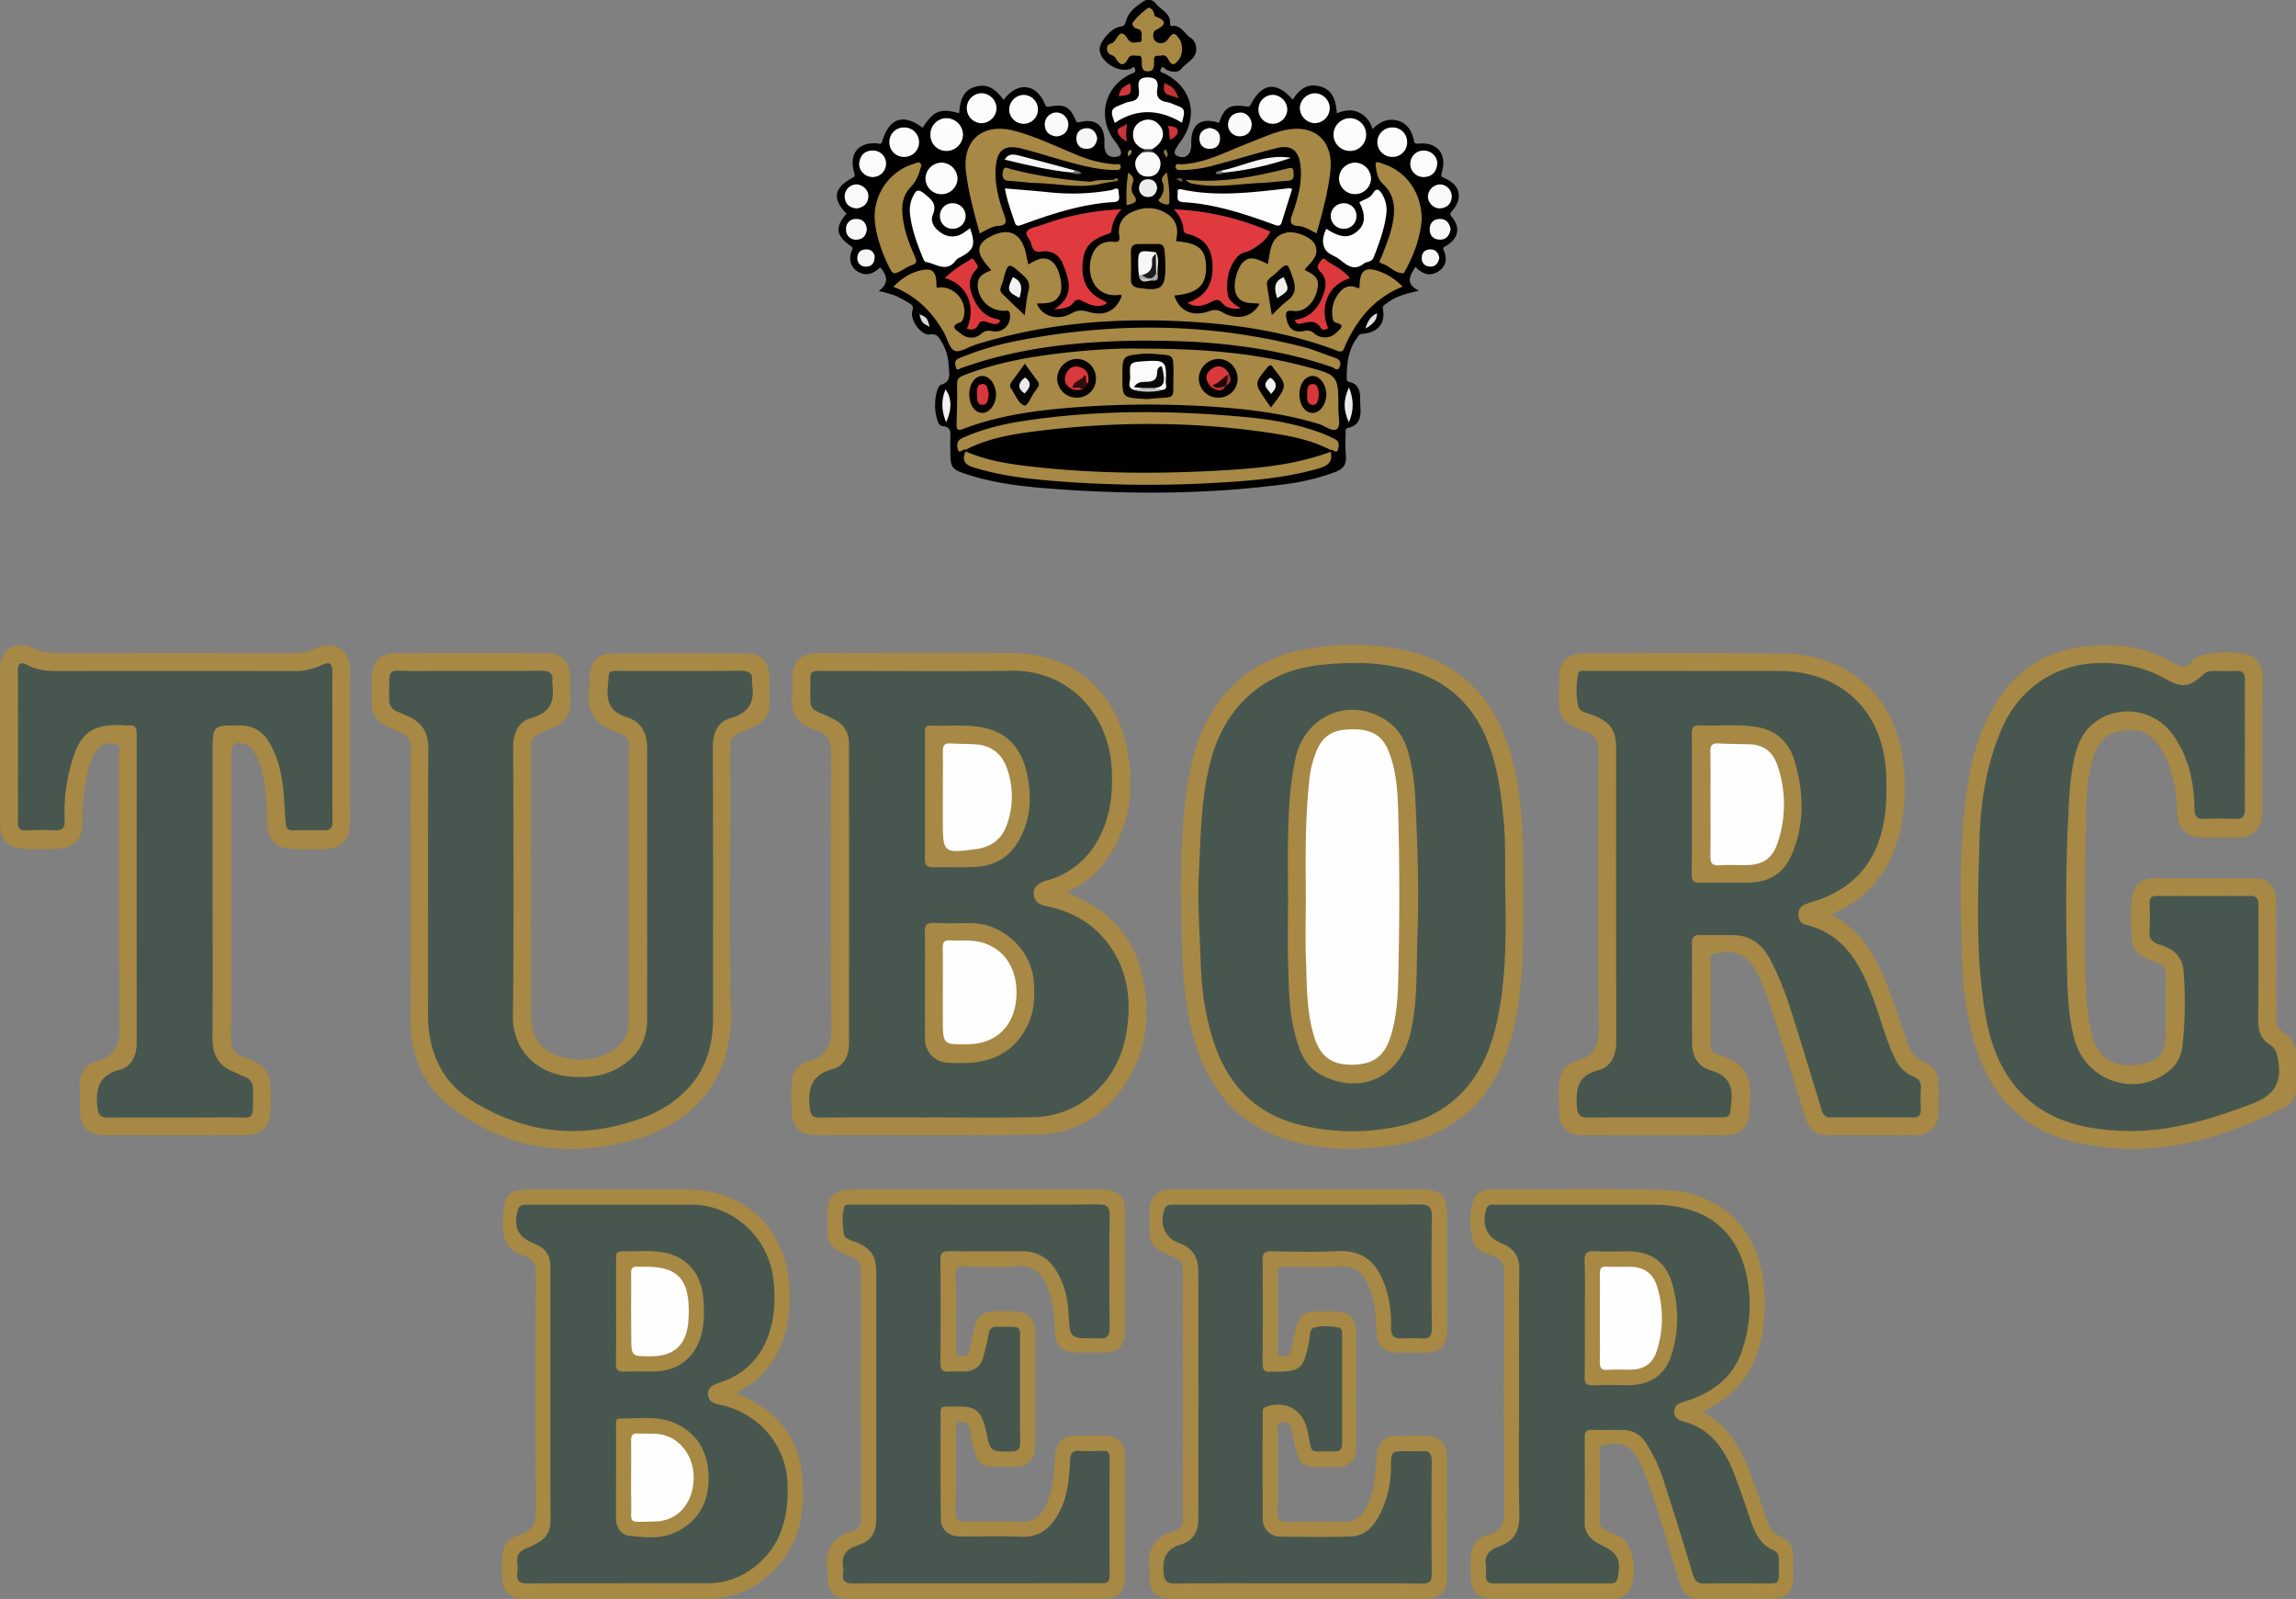 <svg id="Layer_1" data-name="Layer 1" xmlns="http://www.w3.org/2000/svg" viewBox="0 0 1181.43 822.71"><rect x="0" y="0" width="1181.43" height="822.71" fill="#808080" stroke="none"/><defs><style>.cls-1{fill:#a78844;}.cls-2{fill:#a78944;}.cls-3{fill:#e03a3e;}.cls-4{fill:#fefefe;}.cls-5{fill:#fdfdfd;}.cls-6{fill:#a78843;}.cls-7{fill:#fcfcfc;}.cls-8{fill:#dd393d;}.cls-9{fill:#a28442;}.cls-10{fill:#a38542;}.cls-11{fill:#fbfbfb;}.cls-12{fill:#fafafa;}.cls-13{fill:#f9f9f9;}.cls-14{fill:#f6f6f6;}.cls-15{fill:#f5f5f5;}.cls-16{fill:#f7f7f7;}.cls-17{fill:#ececec;}.cls-18{fill:#9d803f;}.cls-19{fill:#ebebeb;}.cls-20{fill:#9e8140;}.cls-21{fill:#f1f1f1;}.cls-22{fill:#c53336;}.cls-23{fill:#d4373b;}.cls-24{fill:#c93437;}.cls-25{fill:#cd3539;}.cls-26{fill:#dadada;}.cls-27{fill:#dfdfdf;}.cls-28{fill:#9d8040;}.cls-29{fill:#333;}.cls-30{fill:#8d7339;}.cls-31{fill:#6f6f6f;}.cls-32{fill:#717171;}.cls-33{fill:#625027;}.cls-34{fill:#856e36;}.cls-35{fill:#47574f;}.cls-36{fill:#030201;}.cls-37{fill:#030302;}.cls-38{fill:#040302;}.cls-39{fill:#a6a6a6;}.cls-40{fill:#c8c8c8;}.cls-41{fill:#efefef;}.cls-42{fill:#f2f2f2;}.cls-43{fill:#c4c4c4;}.cls-44{fill:#da383c;}.cls-45{fill:#320d0e;}.cls-46{fill:#dc393d;}.cls-47{fill:#be3134;}.cls-48{fill:#ba3034;}.cls-49{fill:#d8383b;}.cls-50{fill:#d8383c;}.cls-51{fill:#1c1c1c;}.cls-52{fill:#0a0a0a;}.cls-53{fill:#1f0809;}</style></defs><path d="M178.18-222.08c-2.74,4.47-5.64,8.54,1.83,12.29-7,1.51-12.33,3-16.81,6.59-.95.76-2.1,1-1.74,3,1.36,7.31-2.76,12-10.7,12.58-1.74.11-2.12,1.43-2.84,2.41-4.36,5.93-5,12.85-5.11,19.91,0,.94-.23,2.09,1.17,2.37,5.15,1,5.81,5.2,5.75,9.21-.1,5.6,2.13,12.52-6.45,14.54-1.47.35-1,1.92-1,3a93.32,93.32,0,0,0,.09,11.47c.51,4.56-1.75,6.73-5.53,8.19a115,115,0,0,1-27.08,6.43c-40.78,5.22-81.67,5.19-122.58,1.85C-25.91-109.29-38.95-111-51.56-115c-9.07-2.86-9.6-3.5-9.59-12.72,0-2.17-.09-4.34,0-6.49.17-3,.2-5.6-3.92-5.91-1.82-.13-2.51-2.14-2.94-3.7a26.51,26.51,0,0,1,0-14.3c.34-1.22,1.07-3,2-3.3,5.86-1.66,4.1-6.07,4-10a25.79,25.79,0,0,0-4-12.7c-1.3-2.11-2.26-3.69-5.67-3.18-4.46.67-10.4-7.54-9-12.14.69-2.24,0-3-1.52-3.91a69.08,69.08,0,0,0-7.41-4A77.54,77.54,0,0,0-98-209.67c5.5-3.93,4.37-8,.75-12.17-3.2,3.05-6.87,4.8-11.15,2.39-4-2.29-5-6-3.77-10.29.3-1.09,1.6-1.82-.35-3.18-7.63-5.32-8-9.68-2.06-16.49-7.45-7.77-6.58-13.27,3.11-18.52,1.51-.82,1.16-1.37.81-2.65-2.68-9.85,2.06-15.74,12-15.05,1,.07,1.83.94,2.42-1,3.68-12.13,10.93-14.49,20.88-7,5.5-8.78,9-10.18,18.79-7.5.41-8,2.94-12.13,8.38-13.64,5.63-1.56,9.79.4,14.44,6.81,7.17-9.56,16.82-8.61,21.31,2.19.6,1.44.83,1.5,2.27,1.23,7.67-1.41,10.44-.07,13.37,6.68.72,1.65,1,1.59,2.63,1.2,8-1.95,12.66,2.18,12.3,10.64-.22,5.29,1.64,7.64,5.66,7.37,2.88-.18,3.49-1.69,2.38-4a29.52,29.52,0,0,0-3-4.56c-8.7-11.89-5.12-27.19,7.92-33.8.74-.38,1.57-.57,2.28-1,.93-.54.7-1.42.37-2.19-.58-1.39-1.08-.28-1.73,0-6,2.83-16-3.14-16.32-9.7-.2-3.82,6-11.22,10.5-11.77,2.43-.3,2.58-1.24,3.13-3.17,1.34-4.64,5.23-7.38,9-9.91a4.56,4.56,0,0,1,6,.84c2.49,3.49,7.81,5,7.6,10.39,0,.67.06,1.61.84,1.5,4.94-.68,6.48,4,9.64,6a6.58,6.58,0,0,1,2.94,5c.68,5.71-4.78,7.48-7.52,10.9-1.86,2.33-5.07,1.87-7.88.56-.77-.36-1.61-2.42-2.69-.48s.88,2,1.93,2.52c14.25,7.41,17.6,22,8.06,35.11a17.73,17.73,0,0,0-1.46,2c-.92,1.69-2.7,3.88-.29,5.17s5.39.92,6.77-2.12a10.92,10.92,0,0,0,.55-4.41c-.06-9.74,5-13.45,14.33-10.42,2.72-8,5.38-9.67,14.12-8.44,1.18.17,1.57.2,2.17-1,5.87-11.24,13.32-12.05,21.63-2.44,3.9-6.25,8.18-8.37,13.94-6.89,5.52,1.41,8.3,5.72,8.69,13.86,3.95-1.58,7.91-2.27,11.82-.21A12.58,12.58,0,0,1,156-293c3.3-3,6.68-5.26,11.24-4.68,5.19.66,8.73,4,10.06,10.18.38,1.8.54,2.16,2.62,2,9.53-.92,14.62,5.45,11.84,14.73-.59,2-.3,2.34,1.51,3.1,7.91,3.37,9.49,10.28,3.85,16.7-1.2,1.35-1.41,1.76-.14,3.32,4.42,5.43,3.35,10.68-2.72,14.61-1,.62-2.3.67-1.55,2.38,2,4.59,1.22,8.59-3.2,11.2C185.31-217,181.55-218.6,178.18-222.08Z" transform="translate(550.15 359.4)"/><path class="cls-1" d="M-338.78,96.4c0-23.46-.1-46.93.08-70.39,0-4.5-1.37-7.23-5.67-8.64a51.26,51.26,0,0,1-6.82-3.05c-5.24-2.65-7.94-6.82-7.73-12.83.16-4.33-.08-8.66.07-13,.26-7.08,4.54-11.73,11.57-11.78q39.43-.24,78.89,0c7.27,0,11.3,4.39,11.55,11.66.16,4.32-.15,8.66.11,13,.4,6.8-2.93,11-8.82,13.59-13.09,5.78-11.32,3.14-11.34,18.38q-.09,64.4,0,128.79c0,13.64,5.65,20.54,19.07,23A32.65,32.65,0,0,0-238.29,183c7.5-3.36,11.83-9,11.84-17.46q0-70.14,0-140.27c0-3.84-1.43-6.49-5.17-7.5-12.42-3.36-17.14-11.52-15.29-24,.36-2.45,0-5,.47-7.44,1-5.78,4.73-9.45,10.51-9.5q35.46-.27,70.9,0c6.25.05,10.49,4.61,10.77,10.9.23,5.31.17,10.65,0,16-.16,5.72-3.79,9-8.63,11.16-13.58,6-11.32,3.3-11.36,18.31-.1,42.1-1,84.23.25,126.29,1.24,41-24.11,61-52.48,68.33-33.12,8.56-64.11,3.58-91.54-17.56-14.33-11-20.84-26.35-20.84-44.42Z" transform="translate(550.15 359.4)"/><path class="cls-1" d="M614,24.23c0,11.31,0,22.63,0,33.94-.05,8.69-4.6,13.29-13.2,13.4q-8.49.11-17,0c-9-.12-13.45-4.53-13.68-13.49-.26-10.6-2-20.88-7.11-30.29C557.65,18,551.26,15,540.88,16.7c-7.55,1.24-11.5,6.11-13.7,12.88-2.92,9-3.65,18.29-3.82,27.57-.55,31.27-1.61,62.54-.14,93.82a117.94,117.94,0,0,0,2.92,21.7c4.1,17.16,18.36,18,30.07,14.34,5.35-1.69,7.73-6.29,7.85-11.66.25-11.31.12-22.62.23-33.94a4.92,4.92,0,0,0-3.4-5c-2.45-1-5-1.93-7.38-3-3.75-1.69-6.16-4.46-6.57-8.7a107.51,107.51,0,0,1,0-22.4c.66-6,4.7-9.71,10.7-9.77q26.71-.25,53.43,0c6.27.07,10,4.93,10,12.51.06,19.47.11,38.94,0,58.4,0,3.82.77,6.55,4.18,8.7,4.39,2.78,6.29,7.06,6.1,12.35s-.09,10.64-.09,16a10.45,10.45,0,0,1-5.79,9.83c-34.85,17.56-71,27.51-110.19,17.33-25.89-6.73-41.25-24.2-49-49.14-4.45-14.24-6.28-28.94-6.74-43.73-.76-24.6-1.47-49.24.79-73.82,1.91-20.82,5.6-41.22,17-59.34s28.06-27.25,49.19-28.83c15-1.13,29.19,1.24,42.16,9.19,3.65,2.23,6.82,2.54,9.35-1.54a2,2,0,0,1,.35-.36c4.85-4.69,26.9-5.19,31.8-.67,3,2.78,4,6.35,4,10.37C613.92,1.26,614,12.75,614,24.23Z" transform="translate(550.15 359.4)"/><path class="cls-1" d="M-431.17,102.21c0,24.12.18,48.25-.13,72.37-.07,5.47,1.85,8.38,6.79,10a39.69,39.69,0,0,1,6.34,2.88c4.65,2.47,7.16,6.31,7.14,11.67,0,4.49.14,9,0,13.48-.31,7.62-4.78,12-12.34,12.07q-36.71.1-73.41,0c-7.8,0-12-4.23-12.24-12-.12-4.32.14-8.66-.07-13-.32-6.58,2.73-11.4,8.7-13,10.1-2.68,11.79-9,11.69-18.47-.47-46.25-.19-92.51-.28-138.77,0-2.05,1.55-5.23-1.58-6-3.41-.88-7-.55-9.46,2.78-4.61,6.29-5.72,13.71-6.75,21.13a142.61,142.61,0,0,0-1.05,17.41c-.11,7.49-4.1,12-11.45,12.47a163.91,163.91,0,0,1-19.45,0c-7.29-.41-11.28-4.67-11.3-12q-.16-40.42,0-80.86C-550-25.11-542.21-30-533.45-26a33,33,0,0,0,14,2.7q60.18-.12,120.35,0a26.65,26.65,0,0,0,11.55-2.44c9.39-4.34,17.44.68,17.48,11q.15,39.67,0,79.36c0,7.89-4.32,12.4-12.25,12.78-5.81.28-11.65.23-17.47,0-8.44-.29-12.54-4.5-12.81-13.31-.26-8.32-.41-16.62-2.3-24.78a36.11,36.11,0,0,0-4.64-12,8.33,8.33,0,0,0-4-3.57c-5.46-2-7.63-.52-7.63,5.17Z" transform="translate(550.15 359.4)"/><path class="cls-1" d="M392,111.34c17.12,8.32,24.21,23.69,30.24,39.77,3.2,8.55,6.07,17.23,9,25.88,1.57,4.63,4.11,8.23,8.84,10.14s7.15,5.79,7.22,11,.19,10.32,0,15.47c-.23,6.54-4.6,11-11.11,11.06-15.64.15-31.29.07-46.94,0-6.65,0-9.16-4.75-10.81-10-4.18-13.31-8-26.72-12.24-40-3.52-11.08-6.83-22.25-11.85-32.78-4.75-9.93-11.93-13.2-22.39-10.52-1.79.45-1.95,1.52-1.95,2.91q0,22,0,43.93c0,3.06,2,4.68,4.44,5.32,13.28,3.46,17.58,12.34,15.73,25.19-.24,1.63.05,3.34-.13,5-.73,6.79-5.09,11-11.89,11q-37.2.12-74.41,0c-6.93,0-11.13-4.14-11.59-11.11-.29-4.48-.2-9-.3-13.47-.16-6.84,3-11.88,9.43-13.66,9.29-2.56,11.26-8.18,11.16-17.3-.47-47.43-.29-94.86-.12-142.29,0-5.12-1.63-8.19-6.43-9.79a46.9,46.9,0,0,1-6.4-2.75c-4.65-2.37-7.52-6-7.52-11.43,0-5.15-.1-10.32.24-15.46.41-6.39,4.52-10.27,11-10.66,3.48-.21,7-.12,10.48-.11,31.3,0,62.6-.26,93.89.23,35.06.54,58.74,23.43,61.86,58.52,1.38,15.49.16,30.54-5.9,45-5.29,12.63-14.2,21.94-26.29,28.27C395.67,109.44,394.09,110.24,392,111.34Z" transform="translate(550.15 359.4)"/><path class="cls-1" d="M-47.89,463.3q-31.95,0-63.91,0c-9.37,0-12.42-3.13-12.45-12.65a13.21,13.21,0,0,0,0-2c-1.66-10.5,2.34-17.36,12.8-20.22,3.42-.94,4.33-3.4,4.32-6.86q-.15-63.39,0-126.78c0-3.7-1.17-6-4.57-7.3a54.2,54.2,0,0,1-6.8-3.11c-3.75-2.1-5.87-5.25-5.76-9.74.09-4-.09-8,.06-12,.2-5.52,3.29-9,8.73-9.84a31.77,31.77,0,0,1,5-.21H15.34c10.42,0,13.41,3,13.41,13.27q0,29.46,0,58.9c0,8.57-3.21,11.77-11.7,11.8-4.33,0-8.66,0-13,0-7.85-.08-11.22-3.4-11.46-11.18s-.89-15.62-3.93-23c-2.79-6.73-7.11-10.71-15.23-10.17-9.11.6-18.3.25-27.45.07-3.1-.06-4.35.6-4.3,4.05.21,12.81.07,25.62.11,38.44,0,1.47-.74,3.55,2.07,3.58,2.22,0,4.29.24,4.86-2.83.78-4.25,1.9-8.42,2.86-12.63,1.16-5.16,4.53-7.52,9.67-7.58,3.49-.05,7-.09,10.48,0,6.5.15,10.61,3.61,10.68,10q.33,29.94,0,59.89c-.06,6.59-4,10-10.46,10.15-3.83.08-7.66,0-11.48,0-4.59-.05-7.57-2.37-8.73-6.74s-2.2-8.7-3-13.11c-.51-2.88-2.18-3.25-4.61-3.25-3.07,0-2.38,2.14-2.38,3.82,0,14.31.07,28.62-.09,42.93,0,3.53,1.22,4.64,4.64,4.59,9.32-.16,18.67-.46,28,.07,7.49.42,11.51-3.37,14.13-9.46,3.07-7.13,3.93-14.74,4.14-22.42.26-9.18,3.6-12.49,12.82-12.53,4,0,8,0,12,0,7.72.1,11.34,3.65,11.35,11.3q.07,30.69,0,61.39c0,7.89-3.36,11.26-11.22,11.28Q-15.18,463.34-47.89,463.3Z" transform="translate(550.15 359.4)"/><path class="cls-1" d="M117.54,463.3q-32.21,0-64.41,0c-8.42,0-11.65-3.31-11.75-11.83a13.21,13.21,0,0,0,0-2c-1.6-10.66,1.79-18.2,12.93-21.13,3.14-.83,4.22-3.21,4.21-6.48q-.09-63.89,0-127.77c0-3.1-1.15-5.07-3.9-6.25-1.84-.78-3.65-1.61-5.49-2.38-5.34-2.22-8.15-6-7.78-12,.21-3.64-.06-7.32.1-11,.26-5.72,3.57-9.17,9.31-9.8a46,46,0,0,1,5-.1H180.57c10.9,0,13.87,3,13.87,14q0,28.95,0,57.9c0,8.83-3.25,12.1-12,12.13-4.66,0-9.32.09-14,0-6.32-.16-9.78-3.57-10.22-9.84-.49-6.95-.47-14-2.76-20.69-3.77-11-7.35-14.34-18.16-13.73-8.79.5-17.64.18-26.46.06-2.51,0-3.51.61-3.48,3.33.12,13.14,0,26.28,0,39.43,0,1.68-.22,3.34,2.39,3.33,2.19,0,3.92-.18,4.43-2.79.77-3.91,1.59-7.82,2.53-11.69,1.56-6.4,4.26-8.52,10.9-8.62,3.5,0,7-.11,10.49.05,5.56.25,9.43,3.51,9.48,8.92q.28,31.2,0,62.38c0,5.17-3.9,8.49-9.1,8.7-4,.16-8,0-12,.05-5,0-8.17-2.45-9.39-7.25-1-4-1.93-8.07-2.68-12.15-.52-2.79-1.87-3.94-4.77-3.73-3.49.26-2.2,2.82-2.21,4.46-.1,14,.1,28-.15,41.92-.07,4.16,1.5,5.05,5.24,5,9.15-.2,18.33-.41,27.46,0,7,.35,10.87-3,13.58-8.72,3.56-7.55,4.08-15.7,4.55-23.83.51-8.63,3.74-11.8,12.47-11.85,4.33,0,8.66-.08,13,0,6.76.16,10.71,3.85,10.74,10.47q.17,31.69,0,63.38c0,6.6-4,10.09-10.94,10.1Q150.5,463.34,117.54,463.3Z" transform="translate(550.15 359.4)"/><path class="cls-1" d="M-1.44,99.94c19.66,7.5,33.18,20.1,38.35,39.89,6,23.09,3.08,45-12.08,64.14C14.32,217.26-.12,224.16-16.82,224.4c-38.11.55-76.23.27-114.35.25-6.45,0-10.79-3.65-11.43-10.16a112.66,112.66,0,0,1-.12-17.43A11.22,11.22,0,0,1-134,186.62c10.12-2.61,11.7-9.08,11.61-18.54-.46-46.58-.31-93.17-.09-139.76,0-6.19-1.52-10.08-7.74-11.94-9-2.67-13.51-8.52-12.27-18.3.42-3.28,0-6.65.12-10,.29-6.88,4.38-11,11.34-11.42.83-.06,1.66-.07,2.49-.07,33,0,65.92-.16,98.87,0C.34-23.16,22.18-6,29.1,23,34.26,44.63,32,65.31,18.59,83.87,13.57,90.83,6.76,95.81-1.44,99.94Z" transform="translate(550.15 359.4)"/><path class="cls-2" d="M325.67,366.92c17.65,9.26,22.86,26.18,28.76,42.64q2.44,6.79,4.71,13.66c1.2,3.67,3.25,6.49,6.93,8,4.53,1.87,6.58,5.33,6.49,10.2-.07,4.15.15,8.32-.06,12.47-.31,5.74-3.86,9.28-9.61,9.35-13,.14-26,0-39,.07-5.74,0-8.25-3.59-9.73-8.37-3.33-10.79-6.5-21.63-9.91-32.4-3.16-10-6.1-20-10.61-29.52-4.07-8.56-9.53-11.06-18.64-8.95-1.81.42-2,1.46-2,2.85q0,18.22,0,36.45a4.52,4.52,0,0,0,2.67,4.41c1.19.59,2.42,1.11,3.62,1.66,1.52.69,3.09,1.27,4.53,2.08,7.49,4.24,9.27,23.91,2.68,29.48a10.25,10.25,0,0,1-6.94,2.31c-20.81,0-41.62,0-62.44-.05-6.19,0-10-3.57-10.39-9.78a120.62,120.62,0,0,1,0-12.47c.2-5.83,3.86-9.21,9-10.7,6.58-1.9,8.28-5.81,8.23-12.49-.32-40.6-.25-81.21,0-121.82,0-4.95-1.55-7.73-6.13-9.32-4.26-1.46-9-3-10.16-8-1.6-6.82-2-13.91.46-20.63,1.5-4,5.28-5.45,9.36-5.45,29.46,0,59-.65,88.39.29,30.17,1,49.47,20.9,51.69,50.93a88.94,88.94,0,0,1-1.61,26.27C352.11,347.08,342.56,359.58,325.67,366.92Z" transform="translate(550.15 359.4)"/><path class="cls-1" d="M233.65,101.7c0,21.79.39,43.61-4.24,65.09-4.08,19-11.45,36.15-27.22,48.55-12.3,9.66-26.62,14-42,15.55C142.83,232.6,125.6,231.94,109,226c-25.17-9-38.71-28-45.33-53-4-15.05-5.25-30.47-5.6-45.93-.61-27.11-1.34-54.26,2.63-81.21C63.8,24.77,70.47,5.15,87.29-9.48c10.48-9.11,22.91-14.15,36.41-16.29,16.38-2.6,32.87-2.72,49.13,1,30.76,7,48,27.37,55.45,57.06,4.61,18.36,5.36,37.14,5.37,56C233.66,92.71,233.65,97.21,233.65,101.7Z" transform="translate(550.15 359.4)"/><path class="cls-2" d="M-171.33,357.5c20,7.92,31.73,21.73,33.92,42.25,2.32,21.68-2.75,41.09-21.5,54.73A44.48,44.48,0,0,1-185,463.14c-32.12.24-64.24.16-96.37.12-6.14,0-9.84-3.56-10.26-9.86a123.48,123.48,0,0,1,0-12.47c.2-5.59,3.65-9.07,8.57-10.45,7.09-2,8.69-6.22,8.63-13.22-.33-40.6-.23-81.19-.07-121.79,0-4.51-1.25-7.33-5.62-8.59-8.76-2.51-11.59-8.31-11.23-17.3.62-15.36,1.79-17,17.43-17q38.21,0,76.4,0c31.18,0,52.3,20.52,53.6,51.7.69,16.79-2.82,32-15,44.43C-162.39,352.19-166.57,354.54-171.33,357.5Z" transform="translate(550.15 359.4)"/><path class="cls-1" d="M121.16-220.47c6.5,3,7.81,5.25,6.32,10.93-1.68,6.43-6.8,11-12.27,10.14-3.75-.57-3.93,1-3.42,3.75,1,5.38,3.84,7.65,9.07,6.56a5.22,5.22,0,0,1,5.25,1.25,8.38,8.38,0,0,0,11.72-.73c1.53-1.55,4.56-3.64-.51-4.74a2.7,2.7,0,0,1-1.61-1.76,15.93,15.93,0,0,1,3.18-13.6c2.71-3.55,6.14-4.34,10.11-2.28a4.06,4.06,0,0,0,.43-1.14c.1-8.42,3.11-10.47,11-7.37a31.72,31.72,0,0,1,11.14,7.55,49.4,49.4,0,0,0-22.4,17.82,67.3,67.3,0,0,0-7.5,13.47c-.75,1.84-1.4,2.61-3.6,1.77C111.39-189.09,83.51-193,55.14-194.21,20-195.74-14.59-192.51-48.31-182c-3.62,1.13-7.89,4.16-10.59,3.09s-3.73-6.2-5.6-9.49c-6-10.52-14.15-18.75-26-23.44,4-4,8-6.75,12.88-8.13,6.91-1.94,9.21-.26,9.31,6.73,0,.64.14,1.28.21,1.94,8.55-1.75,16.23,6.94,13.74,15.38-.26.89-.89,2.1-1.63,2.36-6.14,2.12-1.58,4.29.16,5.73,3.28,2.7,7.29,3,10.52.2,2.11-1.85,3.8-1.72,6.2-1.32,5.19.87,9.32-3.63,8.63-8.87-.27-2.05-1.51-1.72-2.87-1.66a13.49,13.49,0,0,1-13.73-13.61c.13-4.25,3.3-5.81,7-7.24-1.53-1.9-3.1-3.58-4.34-5.47-3.12-4.73-2.19-8.4,2.69-11.23,10.41-6,17.58-2.67,19.72,9.21.26,1.44.61,2.86,1,4.49,4.11-2.33,8.1-4.92,12.5-1.25,3.31,2.78,5.65,12.24,3.87,16.33-2.32,5.33-7.29,4.9-11.95,5,2.28,6.46,10.55,9.18,17.75,5.09,3.32-1.88,5.81-1.68,9.11-.71,8,2.35,13.87-.65,16.74-8.09-.21-1-1-.71-1.58-.65C12-206.25,8.11-220,12.2-229.09c2-4.46,5.78-6.35,10.55-5.89,2.66.26,3.42-.32,3-3.12-.81-5.32,1.28-9.64,6.11-12,6.2-3,12.64-3.11,18.55.73,4.49,2.92,5.94,7.4,4.79,12.67a10.74,10.74,0,0,0-.09,1.4c11.58,1,15.2,4.16,15.33,13.24.14,9.55-4.37,13.62-16.32,14.72,2.5,7.87,9.25,11.14,17.81,8.1a7.47,7.47,0,0,1,7.21.66c7.36,4.28,15.43,2.21,18.84-4.58-4.65-.49-10,.47-12.22-5.27-1.71-4.5.67-13.46,4-16.29,3-2.56,5.29-2.35,12.45,1.19,1.43-6.45.93-14.19,9.58-16.16,4.68-1.07,12.81,2.29,14.58,5.93C129.37-227.66,123.94-224.51,121.16-220.47Z" transform="translate(550.15 359.4)"/><path class="cls-1" d="M37.35-180c30.58-.08,57.5,2.14,83.91,9.08,17.25,4.53,17.29,4.46,17.28,22.06,0,3.49,1.19,8.46-.59,10.07-2.2,2-6.22-1.43-9.45-2.43-16.8-5.14-34.07-7.41-51.49-8.68a492.77,492.77,0,0,0-72.8,0c-19.92,1.5-39.71,3.93-58.54,11.14-3.22,1.24-3.69.24-3.61-2.63.2-6.81.4-13.63.26-20.45-.08-3.48,2.35-4,4.61-4.91,13.44-5.08,27.4-8.07,41.58-10C5.83-179.1,23.24-180.39,37.35-180Z" transform="translate(550.15 359.4)"/><path d="M134.54-127.83c0,.28,0,.55,0,.83-1.58,2.12-3.92,2.93-6.32,3.69-12.61,4-25.66,5.64-38.74,6.64-17.87,1.36-35.81,2.66-53.72,2.06-25.53-.85-51.19-1-76.27-6.84-4.54-1.06-9.69-1.14-12.76-5.67V-128c.72-3.24,3.73-3.5,6.07-4.32,13.26-4.66,27.1-6.51,41-8.12,21.67-2.52,43.47-2.65,65.19-1.87,23.23.83,46.49,2.38,68.78,10C130.35-131.39,133.4-131,134.54-127.83Z" transform="translate(550.15 359.4)"/><path class="cls-1" d="M40.46-184.14c-32.72.12-65,3-96.13,14.19-.86.31-2.14,1.58-2.64-.55s-.82-3.57,1.9-4.67a154.29,154.29,0,0,1,27.1-8.35C20.92-193.69,71-193.67,120.84-180.78c5.45,1.41,10.65,3.73,16,5.5,2.38.79,3.26,2.23,2.4,4.52-1.05,2.79-2.76.71-4,.27-20.7-7.19-42.08-10.77-63.85-12.54C61.07-183.87,50.78-184,40.46-184.14Z" transform="translate(550.15 359.4)"/><path class="cls-1" d="M134.54-127.83c-10.3-5.4-21.59-7.44-32.88-9.08-38.83-5.67-77.76-5.58-116.66-.86-13.1,1.59-26.26,3.58-38.26,9.79-1.33-.81-3.24,2.61-4.05-.3-.61-2.2-.49-4.47,2.38-5.77,10.08-4.55,20.72-7.12,31.55-8.77,38.16-5.8,76.47-5.51,114.79-1.93,12.71,1.19,25.32,3.45,37.43,7.81a70.79,70.79,0,0,1,8.16,3.65c2.32,1.19,1.79,3.65,1.26,5.33C137.53-125.62,135.81-128.47,134.54-127.83Z" transform="translate(550.15 359.4)"/><path class="cls-1" d="M-53.26-127.12C-41.51-122-29-120.38-16.41-119c30.17,3.22,60.44,3.46,90.7,1.86,20.4-1.08,40.83-2.54,60.26-9.81,1.24,5.22-1.43,7.21-6.15,8.58-16.56,4.8-33.59,6.24-50.64,7.27A602.18,602.18,0,0,1-8.87-112c-13.72-1.15-27.38-2.82-40.62-7C-54-120.47-55.26-122.9-53.26-127.12Z" transform="translate(550.15 359.4)"/><path class="cls-1" d="M-46-239.29c-3-10.74-5.77-21-7.08-31.54-2.05-16.51,8.68-25.56,24.92-21.25,12.08,3.21,23.22,8.9,34.79,13.45a60.62,60.62,0,0,0,16.93,3.77c1.12.11,3.13-.72,3,1.42-.11,1.74-1.94,1.53-3.21,1.52C15-272,6.91-274.12-1.09-276.3c-7.68-2.1-15.26-4.58-23-6.56-9-2.32-13,.36-13.7,9.63-.65,8.39,1.49,16.47,4.33,24.31,1.18,3.25,1.7,5.47-3,5.76C-39.73-243-42.64-241-46-239.29Z" transform="translate(550.15 359.4)"/><path class="cls-1" d="M127.32-239.32c-3.26-1.56-5.92-3.53-9.12-3.73-4.91-.29-4.68-2.55-3.32-6.34,2.93-8.14,5.21-16.53,4.07-25.3-1-7.66-5-10.36-12.56-8.42-10.6,2.72-21.08,5.93-31.66,8.72A62.35,62.35,0,0,1,58-271.92c-1.29,0-3.12.13-3.23-1.54-.14-2.14,1.88-1.34,3-1.39,8.28-.4,15.87-3.2,23.4-6.37s15-6.14,22.61-9.13a53.06,53.06,0,0,1,5.71-1.75c16.25-4.25,26.88,4.7,24.87,21.3C133.11-260.26,130.32-250,127.32-239.32Z" transform="translate(550.15 359.4)"/><path class="cls-3" d="M103.59-240.21,102.26-238c-1.67,2.83-8,7.51-11.1,8.19a8.8,8.8,0,0,0-5,3c-4.46,5.52-5.44,12-4.58,18.77.43,3.32,3.27,5.11,6.73,7.33-4.31.5-7.41-.17-9.42-2.64S75.23-205.16,73-204c-3.69,1.88-7.55,3.22-12.16.4C71-207,74.35-214.23,73.72-223.91c-.51-7.89-4.1-12.63-11.68-14.82-1.47-.42-3.11-.46-3.22-2.43-.22-3.94-1.89-7.24-5-10.55A138.88,138.88,0,0,1,103.59-240.21Z" transform="translate(550.15 359.4)"/><path class="cls-3" d="M19.54-203.45c-4.57,2.91-8.54,1-12.39-.88-2-1-3.32-1.46-5,.69-2.06,2.7-5.31,3.07-9.94,3.46,10.88-6.93,7.83-15.34,4.47-23.55-1.87-4.57-5.74-7-10.77-6.24-3.48.55-4.66-.73-5.38-3.83-.51-2.19-3.16-4.88-2.51-6.13,1.23-2.37,4.74-2.57,7.34-3.52A134.58,134.58,0,0,1,27-251.7,17.53,17.53,0,0,0,21.82-241c-.16,1.41-1,1.75-2.27,2.15-9,3-12.33,7.21-12.7,16.05s3.06,14.49,11,18.18A12.25,12.25,0,0,1,19.54-203.45Z" transform="translate(550.15 359.4)"/><path class="cls-1" d="M181.41-246.59c-.55,8.71-3.72,17.88-8.54,26.55-.24.44-.51,1.2-.8,1.21-4.56.27-7.17-3.93-11.25-5-2.22-.56-.5-2.27-.14-3.23,2.51-6.67,5.41-13.2,6.25-20.41.78-6.62-.27-12.58-5.49-17.25-2.84-2.54-3.27-6.21-3.73-9.5-.4-2.95,2.19-1.38,3.49-1C173.28-271.48,181.36-260.52,181.41-246.59Z" transform="translate(550.15 359.4)"/><path class="cls-1" d="M-100.09-247.95A28.51,28.51,0,0,1-79.8-275.18c1.08-.33,2.27-1.16,3.24-.22s.16,2.18-.15,3.25a20.06,20.06,0,0,1-4.8,9c-5.59,5.79-4.78,13.09-3.31,20.22,1.14,5.55,3.36,10.77,5.6,15.94,1,2.21.61,3.27-1.68,4a21,21,0,0,0-4,2c-5.69,3.24-5.69,3.25-8.52-2.57C-97.45-231.89-100.13-241.69-100.09-247.95Z" transform="translate(550.15 359.4)"/><path class="cls-4" d="M-51-242c2.87,8.31,2.29,11.11-5.07,15a5.72,5.72,0,0,0-2.07,1.35c-4.7,6.77-10.18,2.09-15.38,1.07-1.07-.2-1.38-1.31-1.77-2.23-3-7.2-5.68-14.5-6.58-22.31a15.93,15.93,0,0,1,1.49-9.19c1.51-3,2.36-4.37,6.16-1.19,4,3.32,6.2,5.3,4,10.78-1.39,3.51,1,7,4.43,9.17a9.87,9.87,0,0,0,10.81.35A47.94,47.94,0,0,0-51-242Z" transform="translate(550.15 359.4)"/><path class="cls-4" d="M149.32-255.34c2.63-1.56,5.5-2.1,6.93-4.5,2.1-3.52,3.56-1.66,4.88.47a15.7,15.7,0,0,1,2,10.53c-1,7.62-3.67,14.73-6.44,21.84-1.05,2.68-3.54,2-5,3.2-5.41,4.28-9,.55-12.9-2.35-2.36-1.77-5.69-2.49-7.13-5.16-1.84-3.39-.95-6.95.65-10.36,7.3,4.74,11.82,5,16.24,1C152.39-244.07,152.68-248.77,149.32-255.34Z" transform="translate(550.15 359.4)"/><path class="cls-5" d="M114.74-262.17c-1.83,5.83-3.58,11.35-5.28,16.89-.6,1.95-1.43,2.39-3.56,1.62-15.31-5.58-30.75-10.79-47.2-11.71-4-.23-2.69-2.89-2.89-4.94-.22-2.3,1.39-1.78,2.63-1.52,18.27,3.82,36.45,1.32,54.64-.71A7.47,7.47,0,0,1,114.74-262.17Z" transform="translate(550.15 359.4)"/><path class="cls-5" d="M-33.06-262.46c7.74.67,15,1.19,22.24,1.95a114.44,114.44,0,0,0,32.74-1.11c1-.18,3.6-2.2,3.55,1.13,0,1.91,1.52,4.84-2.59,5.07-16.59,1-32.16,6.17-47.59,11.82-2.34.85-2.88-.09-3.44-1.8C-29.95-250.9-32-256.32-33.06-262.46Z" transform="translate(550.15 359.4)"/><path class="cls-6" d="M37.2-339.83c.4-3.22-.23-4.39-2.33-4.81-1.72-.34-2.87-2.24-2-3.35a37.8,37.8,0,0,1,7.51-7.17c1.06-.75,2.72.71,3.21,2.35.18.62.24,1.63.61,1.77,6.23,2.35,5.82,4.37.15,7.25-1.44.74-1.52,4.56.22,5.72a4.29,4.29,0,0,0,6.06-.85c2.81-4,3.73-4,6.32,0,1.51,2.32,1.53,7.15,0,9.4-2.7,4.06-4.07,4.26-6.22.26-1.44-2.67-3.44-1.28-5.15-1.42-2.33-.2-1.82,1.83-1.88,3.22-.09,2.19.1,4.64-3,4.76-3.49.14-3.27-2.54-3.36-4.88,0-1.47.22-3.32-2-3.14-1.75.15-3.69-1-5.09,1.65-2,3.73-4,3.58-6.21-.15A3.73,3.73,0,0,0,22-331a3.63,3.63,0,0,1-2-1.38c-1-2.1-.71-4.2,1.78-4.71,2.91-.6,3.89-9.45,8.38-2.28,1.71,2.73,3.65,1.69,5.51,1.7C38-337.68,37.19-339.77,37.2-339.83Z" transform="translate(550.15 359.4)"/><path class="cls-7" d="M58.05-296.24c-11.52-6.92-23.15-7.59-34.56.11-2.51-6.48-2.15-7.38,3.54-9.52a19.66,19.66,0,0,1,4.21-1.46c3.94-.53,5.1-2.61,4.6-6.43-.37-2.74-.59-5.78,3.78-6,4.19-.24,6.57,1.17,5.78,5.58s.82,6.49,5.06,7.1a16.34,16.34,0,0,1,3.28,1.13C59.79-303.49,59.88-303.32,58.05-296.24Z" transform="translate(550.15 359.4)"/><path class="cls-8" d="M144.53-216.25c-11.22,3.21-16,14.68-11.26,25.75-1.23.85-3.07,1.07-3.65.06-2.76-4.76-6.62-3.34-10.55-2.4-1.13.28-2.37.09-3-1.93,8.13-1.16,12.57-6.42,15-13.89,1.34-4.13,1.34-8-1.94-11.08-2.45-2.28-.75-3.9.38-5.54,1.63-2.38,2.88.11,4,.76C137.42-222.33,141.32-220.09,144.53-216.25Z" transform="translate(550.15 359.4)"/><path class="cls-8" d="M-64-216.29a53.61,53.61,0,0,1,12-8.77c1-.57,2.14-2.28,3.21-.29.72,1.34,2.7,2.87,1.15,4.42C-52.5-216-51.54-210.82-49-205.36s6.31,9.3,12.53,10.24c.38.05.71.53,1.05.81-1.65,2.66-3.89,1.48-5.83.94-2.26-.64-4.21-1.79-5.71,1.39-1.05,2.2-3.31,2.51-5.64,1.69C-47.64-201.62-52.5-213.21-64-216.29Z" transform="translate(550.15 359.4)"/><path class="cls-7" d="M-63.32-298.6a8.65,8.65,0,0,1,8.7,8.38,8.58,8.58,0,0,1-8,8.48,8.21,8.21,0,0,1-8.78-8.06A8.37,8.37,0,0,1-63.32-298.6Z" transform="translate(550.15 359.4)"/><path class="cls-7" d="M144.25-281.74a8.4,8.4,0,0,1-8.23-8.71,8.55,8.55,0,0,1,8.37-8.15,8.39,8.39,0,0,1,8.41,8.53A8.24,8.24,0,0,1,144.25-281.74Z" transform="translate(550.15 359.4)"/><path class="cls-7" d="M147-275.73a8.4,8.4,0,0,1,8.34,8.21,8.23,8.23,0,0,1-7.93,8,8.22,8.22,0,0,1-8.58-7.88A8.4,8.4,0,0,1,147-275.73Z" transform="translate(550.15 359.4)"/><path class="cls-7" d="M-65.54-275.72a8.4,8.4,0,0,1,8.09,8.44,8.24,8.24,0,0,1-8.66,7.8,8.19,8.19,0,0,1-7.83-8.12A8.34,8.34,0,0,1-65.54-275.72Z" transform="translate(550.15 359.4)"/><path class="cls-9" d="M60-266.94c18.5,1.91,35.17-1.55,51.78-5.62,1.42-.34,3.54-1.36,3.67,1.53.09,2.1.52,4.44-2.84,4.64-4.79.28-9.57.95-14.37,1.14-11.23.45-22.44,2.72-33.71.5A6.18,6.18,0,0,1,60-266.94Z" transform="translate(550.15 359.4)"/><path class="cls-10" d="M16.62-264.91c-11.08,2.61-22.13,0-33.19-.29-4.79-.12-9.57-.9-14.37-1.13-3.53-.17-3.52-2.49-3.16-4.84.48-3.15,2.8-1.57,4.27-1.19a221.43,221.43,0,0,0,41.16,6.47C13.17-265.94,15.3-267.62,16.62-264.91Z" transform="translate(550.15 359.4)"/><path class="cls-7" d="M38.59-282.63c-3.66-1.31-5.82-3.89-5.73-7.79a7.27,7.27,0,0,1,4.91-6.85A7.26,7.26,0,0,1,46-295.49c4,4,2.6,9.44-3.3,12.84A2.91,2.91,0,0,1,38.59-282.63Z" transform="translate(550.15 359.4)"/><path class="cls-7" d="M-85-293.81a7.54,7.54,0,0,1,7.76,7.36,7.57,7.57,0,0,1-7.83,7.79,7.44,7.44,0,0,1-7.45-7.62A7.39,7.39,0,0,1-85-293.81Z" transform="translate(550.15 359.4)"/><path class="cls-11" d="M134.09-303.69a7.88,7.88,0,0,1-7.61,7.68,8,8,0,0,1-7.79-8,8,8,0,0,1,7.89-7.41A7.84,7.84,0,0,1,134.09-303.69Z" transform="translate(550.15 359.4)"/><path class="cls-11" d="M-45.28-296a7.77,7.77,0,0,1-7.41-7.82,7.73,7.73,0,0,1,7.59-7.62,7.92,7.92,0,0,1,7.73,8.06A8,8,0,0,1-45.28-296Z" transform="translate(550.15 359.4)"/><path class="cls-7" d="M166.1-293.81a7.4,7.4,0,0,1,7.79,7.27,7.45,7.45,0,0,1-7.19,7.87,7.64,7.64,0,0,1-8.12-7.52A7.59,7.59,0,0,1,166.1-293.81Z" transform="translate(550.15 359.4)"/><path class="cls-7" d="M112.25-303.23a7.55,7.55,0,0,1-7.61,7.52A7.29,7.29,0,0,1,97.41-303a7.46,7.46,0,0,1,7.47-7.6A7.79,7.79,0,0,1,112.25-303.23Z" transform="translate(550.15 359.4)"/><path class="cls-7" d="M-16.07-303.3a7.31,7.31,0,0,1-7.41,7.59,7.43,7.43,0,0,1-7.38-7.2,7.65,7.65,0,0,1,7.49-7.67A7.49,7.49,0,0,1-16.07-303.3Z" transform="translate(550.15 359.4)"/><path class="cls-11" d="M182.88-281.92c3.84.21,7,3.63,6.46,7.34-.56,4-3,6.25-7.08,6.29a6.8,6.8,0,0,1-6.73-7.16A6.82,6.82,0,0,1,182.88-281.92Z" transform="translate(550.15 359.4)"/><path class="cls-11" d="M-94.22-275a6.89,6.89,0,0,1-7.19,6.7c-3.82-.17-7.07-3.57-6.6-7.29.5-3.93,2.76-6.33,7-6.36A6.68,6.68,0,0,1-94.22-275Z" transform="translate(550.15 359.4)"/><path class="cls-11" d="M141.9-254.81a6.47,6.47,0,0,1,5.9,7.2,6.41,6.41,0,0,1-7.19,5.89,6.59,6.59,0,0,1-6-7.17A6.73,6.73,0,0,1,141.9-254.81Z" transform="translate(550.15 359.4)"/><path class="cls-7" d="M-53.28-248.24a6.54,6.54,0,0,1-6.65,6.55,6.38,6.38,0,0,1-6.56-6.57,6.42,6.42,0,0,1,6.58-6.57A6.6,6.6,0,0,1-53.28-248.24Z" transform="translate(550.15 359.4)"/><path class="cls-12" d="M43.64-280.79c3,2,4.06,4.82,2.91,8.2a5.74,5.74,0,0,1-5.16,4c-3.15.31-5.57-.85-6.8-3.82-1.51-3.67-.05-6.4,3-8.5C39.65-282.42,41.66-282.52,43.64-280.79Z" transform="translate(550.15 359.4)"/><path class="cls-12" d="M-6.55-289.2c-3.6-.45-5.86-2.2-6-6a6.09,6.09,0,0,1,6.12-6.34,6.27,6.27,0,0,1,6,6.51C-.74-291.34-3-289.55-6.55-289.2Z" transform="translate(550.15 359.4)"/><path class="cls-13" d="M196.87-258.42c-.11,3.73-2.17,5.8-5.73,6.21-3.31.38-6.48-2.68-6.54-6a6.5,6.5,0,0,1,6.34-6.31A6.27,6.27,0,0,1,196.87-258.42Z" transform="translate(550.15 359.4)"/><path class="cls-13" d="M-109.35-252.14c-3.38-.38-5.83-1.9-6.13-5.72a6.12,6.12,0,0,1,5.8-6.66c3.28-.12,6.54,2.93,6.37,6.23C-103.49-254.63-105.71-252.7-109.35-252.14Z" transform="translate(550.15 359.4)"/><path class="cls-12" d="M93.91-295.11c-.28,3.74-2.45,5.66-6,5.85a6,6,0,0,1-6.16-6.3c.32-3.63,2.58-5.66,6.12-5.92C91.19-301.72,94-298.6,93.91-295.11Z" transform="translate(550.15 359.4)"/><path class="cls-14" d="M77.84-271.53c12.07-2.34,23.4-8.94,36.28-6.63a152.52,152.52,0,0,1-34.42,7.57C78.84-270.44,77.69-269.7,77.84-271.53Z" transform="translate(550.15 359.4)"/><path class="cls-15" d="M1.58-270.59c-11.71-1.07-23.09-3.87-34.76-6.65,1.9-3.43,4.84-2.78,7.44-2.12,9.75,2.5,19.46,5.19,29.18,7.81C3.62-269.7,2.45-270.43,1.58-270.59Z" transform="translate(550.15 359.4)"/><path class="cls-16" d="M196.28-241.47c-.56,3.25-2.26,5.48-5.55,5.39s-5.28-2.06-5.22-5.42,2.11-5.24,5.37-5.25S195.77-244.46,196.28-241.47Z" transform="translate(550.15 359.4)"/><path class="cls-14" d="M14.45-288.15c-.49,3-1.95,5.33-5.35,5.35S3.81-284.72,3.7-288s2-5.33,5.18-5.44S13.92-291.39,14.45-288.15Z" transform="translate(550.15 359.4)"/><path class="cls-16" d="M72.52-293.57c3,.58,5.21,2.09,5.11,5.51s-2,5.24-5.35,5.25S67-285,67-288.18,69.16-293.2,72.52-293.57Z" transform="translate(550.15 359.4)"/><path class="cls-16" d="M-104.1-241.59c-.23,3.39-2.08,5.41-5.28,5.51a5,5,0,0,1-5.41-5.26,4.94,4.94,0,0,1,5.23-5.4C-106.27-246.77-104.49-244.77-104.1-241.59Z" transform="translate(550.15 359.4)"/><path class="cls-17" d="M45.27-262.61c-.45,2.92-2.1,4.74-4.94,4.55A4.37,4.37,0,0,1,36-263a4.24,4.24,0,0,1,4.62-4.15C43.59-267.16,45-265.31,45.27-262.61Z" transform="translate(550.15 359.4)"/><path class="cls-14" d="M190.47-226.84c-.47,3-2.08,4.7-4.66,4.62-2.78-.09-4.64-1.78-4.37-4.86.25-2.75,2-4.07,4.7-4S190-229,190.47-226.84Z" transform="translate(550.15 359.4)"/><path class="cls-15" d="M-100.08-227.47c0,3.56-1.67,5.15-4.22,5.24a4.22,4.22,0,0,1-4.69-4.61c.08-2.6,1.72-4.24,4.51-4.23A4.07,4.07,0,0,1-100.08-227.47Z" transform="translate(550.15 359.4)"/><path class="cls-18" d="M50.3-270.79c.73,5,1.43,9.34,1.23,13.76-.05,1,.47,2.78-1,2.86a6.91,6.91,0,0,1-4.06-1.48c-1.17-.86.28-1.62.71-2.35,1.38-2.4,2-4.91.9-7.54C47-268,48.63-269,50.3-270.79Z" transform="translate(550.15 359.4)"/><path class="cls-19" d="M144-160.09c2.47,6.49,2.6,11.7-.06,18C141-148.41,141-153.61,144-160.09Z" transform="translate(550.15 359.4)"/><path class="cls-20" d="M29.61-253.79a75.73,75.73,0,0,1,.78-16.82c2,1.67,3.21,2.75,2.37,5.09-.75,2.07-1,4.58.31,6.26C36.2-255.13,33.07-254.84,29.61-253.79Z" transform="translate(550.15 359.4)"/><path class="cls-21" d="M-63.33-142.17c-2.53-6.28-2.53-11.37-.33-16.89C-60.43-154.95-60.21-148.58-63.33-142.17Z" transform="translate(550.15 359.4)"/><path class="cls-22" d="M49.12-316.61c4.74,2.32,4.89,2.47,7.31,7.82C52.73-310.67,47.13-309.55,49.12-316.61Z" transform="translate(550.15 359.4)"/><path class="cls-23" d="M31.35-316.68c.76,6,.75,6-5.93,6.81C26.56-313.78,26.57-313.79,31.35-316.68Z" transform="translate(550.15 359.4)"/><path class="cls-24" d="M29.7-295.77c-.15,3.84-.86,6.24.23,9.29-2.86-1.5-4.76-3.21-5-5.36S27.54-293.73,29.7-295.77Z" transform="translate(550.15 359.4)"/><path class="cls-25" d="M52-287.6c-.83-2.46,0-4.76-1.4-6.93,2.7-.08,5,.67,5.24,2.19C56.17-290.34,54.46-288.6,52-287.6Z" transform="translate(550.15 359.4)"/><path class="cls-26" d="M-71.81-191.23c-3.85-1.94-4.09-2.23-5.27-6.44C-73.39-196.32-72.82-195.63-71.81-191.23Z" transform="translate(550.15 359.4)"/><path class="cls-27" d="M152.38-190.26c1.3-4.14,2.81-6.46,6.08-8C158.39-194.33,156.09-192.55,152.38-190.26Z" transform="translate(550.15 359.4)"/><path class="cls-28" d="M16.62-264.91c-1.54-1.51-3.54-.55-5.28-1,3.69-1.17,7.53-.73,11.31-1a.54.54,0,0,1,.22.62q-.12.3-.24.3Z" transform="translate(550.15 359.4)"/><path class="cls-10" d="M30.44-279a2.61,2.61,0,0,1,.66-3.27c.12-.11,1,.24,1.07.43C32.28-280.69,31.73-279.81,30.44-279Z" transform="translate(550.15 359.4)"/><path class="cls-29" d="M43.64-280.79a12,12,0,0,0-6-.07l1-1.77,4.09,0Z" transform="translate(550.15 359.4)"/><path class="cls-30" d="M49.26-282.61c1.78,1.43,1.65,2.74,1,4.31C49.43-279.66,47.85-280.64,49.26-282.61Z" transform="translate(550.15 359.4)"/><path class="cls-31" d="M1.58-270.59l1.86-1c1.3-.27,1.9.71,3.07,1.42C4.5-269.63,3-269.55,1.58-270.59Z" transform="translate(550.15 359.4)"/><path class="cls-32" d="M77.84-271.53l1.86.94c-1.3,1-2.75.9-4.36.63C75.73-271.31,76.69-271.56,77.84-271.53Z" transform="translate(550.15 359.4)"/><path class="cls-33" d="M55.18-267.33c1.5-.7,2.84-.61,3.06.22.45,1.67-.86,1.16-1.71.84A7.17,7.17,0,0,1,55.18-267.33Z" transform="translate(550.15 359.4)"/><path class="cls-34" d="M22.63-265.93c0-.31,0-.62,0-.92.77-.71,2.29-1.27,2.45-.43C25.35-265.88,23.72-266,22.63-265.93Z" transform="translate(550.15 359.4)"/><path class="cls-35" d="M-217.15,95.81c0-23.3-.07-46.59,0-69.89,0-7.79-2.65-13.85-10.4-16.26-7.94-2.46-10.66-7.14-9.86-15.46.9-9.46-.83-8.35,8.84-8.37,19.81-.05,39.61.1,59.42-.1,4.59-.05,6.59,1.36,5.93,6a1.68,1.68,0,0,0,0,.5c1.53,9.05-1.1,15-10.83,17.79-6.57,1.88-9.36,7.38-9.32,14.76.23,46.58.11,93.17.12,139.76,0,13-3.16,25-11.92,35-6.72,7.66-15.17,12.85-24.66,16.35-30.13,11.11-59.06,8.4-86.44-8.27-16.86-10.26-23.67-26.1-23.64-45.43.09-45.42-.15-90.85.19-136.27.06-8.68-3.42-13.79-10.94-17-1.69-.71-3.34-1.47-5-2.17A6.27,6.27,0,0,1-349.91.25c.24-17.48-1.77-14.26,14.09-14.39,21.31-.18,42.61.07,63.92-.14,4.59,0,6.59,1.36,5.91,6a1.4,1.4,0,0,0,0,.5c1.32,8.83-.71,15-10.64,17.78-6.53,1.8-9.5,7.43-9.47,14.76.16,46.25.44,92.52-.12,138.76-.19,16.14,10.75,29,28.71,30.93,8.66.94,17.29.21,25.2-4.18,9.84-5.47,15.12-13.72,15.14-25.06C-217.11,142.06-217.15,118.94-217.15,95.81Z" transform="translate(550.15 359.4)"/><path class="cls-35" d="M605,24c0,11-.09,22,0,32.94,0,3.58-1.09,5.19-4.88,5-5.31-.21-10.65-.24-16,0-4.08.2-5-1.64-5.1-5.35-.18-13.51-2.92-26.35-10.86-37.66-9.61-13.68-29-16.46-41.7-5.57-6.79,5.82-8.82,14.28-10.27,22.69-1.66,9.66-1.82,19.45-2.29,29.23-1.07,22.27-1,44.55-.57,66.81.26,14.37.18,28.88,3.86,43,5.66,21.73,31.49,30.56,48.69,16.6a18.67,18.67,0,0,0,6.89-12.35,200.48,200.48,0,0,0,.63-39.27c-.6-7.73-5.67-11.4-12.19-13.38-4-1.23-5.67-3.16-5.31-7.43a114,114,0,0,0,0-13.46c-.09-2.89.76-4.22,3.93-4.2q24,.16,47.93,0c3.91,0,4.19,2.17,4.18,5.15,0,19.63.07,39.26-.09,58.89,0,5.42,1.33,9.75,6.18,12.67,3.12,1.89,3.55,4.91,4.12,8.42,1.91,11.78-2.79,17.8-13.93,22-21.81,8.19-43.75,14.83-67.28,13.7-19.49-.94-37.91-5.22-51.89-20.39-10.66-11.57-15.39-25.85-17.86-40.93-4.81-29.37-3.54-59-2.75-88.54.53-19.52,3.61-38.86,11.53-57.19,8.76-20.26,27.38-33.06,49.37-33.6,12.46-.31,24,2.06,34.9,8.18,8.68,4.85,12.28,4.18,19.56-2.48,1.71-1.56,3.49-1.66,5.5-1.65,3.66,0,7.33.15,11,0S605-12.84,605-9.47C604.89,1.67,605,12.82,605,24Z" transform="translate(550.15 359.4)"/><path class="cls-35" d="M-440.76,97.69c0,25.63.12,51.25-.07,76.87-.06,8.45,2.94,14.45,11,17.58,1.7.66,3.27,1.68,5,2.26,3.49,1.17,4.94,3.39,4.88,7.11-.24,17.05,1.63,13.86-14,14-20.14.18-40.29,0-60.43.11-4,0-5.23-1.16-5.66-5.32-1-9.63.77-16.46,11.6-19.31,6.06-1.6,8.62-7.28,8.62-13.79q-.06-79.36,0-158.74c0-3.31-.73-5.13-4.38-4.57a2.09,2.09,0,0,1-.5,0c-19.78-1.51-25.47,4.56-30.09,25a86.84,86.84,0,0,0-2.06,23.74c.2,3.87-1.21,5.43-5.18,5.23-4.81-.26-9.65-.2-14.47,0-3.14.13-4.45-.8-4.44-4.18q.17-38.94,0-77.88c0-4,1.55-4.8,4.87-3,4.67,2.53,9.69,3.08,14.93,3.07q60.93-.1,121.85,0a31.82,31.82,0,0,0,14.47-2.95c4.12-2,5.67-1.12,5.68,3.26.06,25.79,0,51.58.06,77.37,0,3.29-1.43,4.39-4.56,4.3-5.15-.14-10.32-.17-15.47,0-3.1.12-3.82-1.17-4.06-4.08-.72-8.74-.73-17.55-2.72-26.19A49.22,49.22,0,0,0-412,21.91c-3.22-5-7.83-7.95-14.06-8-14.74-.22-14.74-.26-14.74,14.44Z" transform="translate(550.15 359.4)"/><path class="cls-35" d="M318.35-14.16c15.82,0,31.63-.1,47.45,0,32.25.25,53.52,21.36,54.6,53.65.33,10,.17,19.86-2.43,29.53-5,18.64-17.28,30.14-35.54,35.62a30.89,30.89,0,0,0-4.2,1.51,5.13,5.13,0,0,0-3,5.3c.1,2.42,1.27,4.34,3.56,4.9,20.75,5,28.73,21.36,35.34,39.16,3.7,10,6.15,20.35,10.92,29.9a18,18,0,0,0,9.44,9.18c2.92,1.18,4,3.1,3.76,6.19-.23,3.48-.13,7,0,10.48.08,2.86-.95,4.3-4,4.29-14.15-.07-28.3-.12-42.45,0-3.44,0-4.06-2.09-4.82-4.55-5.2-17-10.31-34-15.72-50.91A159.55,159.55,0,0,0,361,134.77c-4.06-7.77-9.86-12.85-19.05-13-5.83-.08-11.66.06-17.48-.07-3.08-.07-4,1.3-4,4.22.07,17.14,0,34.28.07,51.42,0,6.8,3.1,12.19,9.76,14.1,8.82,2.51,11.37,7.81,10.4,16.56-.82,7.46-.17,7.53-7.66,7.53-22,0-43.95-.09-65.93.08-4.3,0-5.56-1.25-5.85-5.64-.6-9,.26-15.91,11-18.67,6.65-1.72,9.28-7.78,9.26-14.93q-.15-75.37-.06-150.77c0-9.12-2.9-13.3-11.29-16.77-3-1.24-7.45-1.66-8.24-4.92-1.27-5.26-1-10.93-.07-16.33.43-2.53,3.26-1.75,5.15-1.76q25.72-.06,51.44,0Z" transform="translate(550.15 359.4)"/><path class="cls-35" d="M-47.5,455.3c-21.14,0-42.28-.09-63.42.08-4,0-6-.95-5.37-5.24a9.61,9.61,0,0,0,0-3c-1-6,1.25-9.37,7.31-11.32,7.44-2.4,9.72-6.54,9.72-14.39q0-62.9,0-125.8c0-8.89-2.51-12.67-10.68-16-2.44-1-5.75-1.42-6.1-4.44-.51-4.41-.91-9,.3-13.36.53-1.91,2.8-1.4,4.41-1.4,10.15,0,20.31,0,30.46,0,32,0,63.92.09,95.88-.11,4.65,0,5.89,1.32,5.83,5.88q-.36,28.69,0,57.41c.05,4.43-1.45,6.16-5.76,5.61a20.84,20.84,0,0,0-2.5,0c-12.19,0-12.16,0-12.85-12.4-.46-8.41-2.3-16.45-7.14-23.51a19.22,19.22,0,0,0-16.86-8.9c-12.49.08-25,.13-37.46-.05-3.48,0-4.56,1-4.53,4.51q.24,26.46,0,52.91c0,3.4.85,4.92,4.46,4.57,2.64-.26,5.32,0,8-.07,5.16-.16,8.35-2.66,9.66-7.65,1-3.85,2.09-7.7,2.71-11.61.47-3,1.92-3.82,4.71-3.77,13.34.2,11.32-1.44,11.4,10.85.09,16.14-.07,32.28.09,48.42,0,3.61-.92,5-4.74,4.94-10.35,0-10.57.18-12.67-9.91-3-14.59-7.68-13.26-21.06-13.2-2,0-2.47,1.19-2.47,2.92,0,18.3-.13,36.61.13,54.91.09,5.63,4.24,9,9.93,9,10.49.08,21-.35,31.45.14,9.39.45,15-4.45,19.14-11.8,4.75-8.48,5.55-18,6-27.46.19-4.08,1.51-5.21,5.3-4.94s7.65.15,11.48,0c2.56-.08,3.55.94,3.54,3.51-.05,20.3-.09,40.6,0,60.9,0,3.91-2.28,3.67-4.88,3.67Q-15.79,455.28-47.5,455.3Z" transform="translate(550.15 359.4)"/><path class="cls-35" d="M117.56,455.3c-21,0-41.95-.12-62.92.1-4.63.05-5.72-1.47-6.08-6-.58-7.45,1.73-12,9.11-14.14,6.27-1.83,8.78-6.91,8.79-13q.12-63.9,0-127.78c0-6.93-3.07-11.9-10.07-14.37-7.25-2.56-10-9.71-7.37-17.22.79-2.23,2.37-2.44,4.33-2.43,7.82,0,15.64,0,23.46,0,34.46,0,68.91.1,103.36-.11,5.09,0,6.52,1.47,6.45,6.5-.28,19-.2,37.93,0,56.9,0,4-1.09,5.88-5.36,5.54a77.28,77.28,0,0,0-10,0c-4,.19-5.82-1.55-5.66-5.61a57.58,57.58,0,0,0-2.78-20.61c-3.74-11.25-10.1-19.56-25.13-18.72-11.12.62-22.3.21-33.45.07-3.21-.05-4.76.52-4.72,4.29.18,17.8.15,35.6,0,53.41,0,3.22.91,4.71,4.22,4.22a4.17,4.17,0,0,1,.5,0c14.85.22,16.23-.87,19.16-15.35.52-2.56.17-6.4,2.42-7.15,4-1.34,8.55-.84,12.83-.19,1.75.27,1.79,2.16,1.79,3.7q0,27.94,0,55.9c0,2.93-1.13,4.29-4.14,4.18-13.92-.48-10.62,2.74-13.71-10.93-2.36-10.49-10.92-15.56-21.33-12.06-1.76.59-1.69,1.81-1.69,3.12,0,18.3-.09,36.6.07,54.9a8.82,8.82,0,0,0,9.07,8.78c12.14.13,24.31.37,36.44-.09,7.9-.3,12.21-6.15,15.36-12.63a53.25,53.25,0,0,0,5.07-23.14c.05-8.12.11-8.12,8.39-8.12,2.5,0,5,.19,7.48,0,4-.37,5.13,1.43,5.1,5.24-.14,19.3-.18,38.6,0,57.9.05,4.06-1.29,5.05-5.13,5C160.16,455.22,138.86,455.3,117.56,455.3Z" transform="translate(550.15 359.4)"/><path class="cls-35" d="M-73,215.55c-18.48,0-36.95-.08-55.42.07-3.65,0-4.56-1.1-5-4.75-1.15-9.94.66-17.27,11.81-20.22,6.21-1.64,8.32-7.39,8.33-13.42q.11-76.84,0-153.71c0-5.35-2.08-9.69-6.94-12.38a47.09,47.09,0,0,0-4.88-2.42c-8.09-3.28-8.15-3.26-8.08-11.83.1-12.65-1.66-11,11.18-11.06,30.79-.06,61.58.33,92.36-.11,29-.42,49.79,21.78,51.51,50,.84,13.78-.83,26.74-8,38.69A42.58,42.58,0,0,1-10.79,93.45c-.63.2-1.31.29-1.92.54-3.06,1.27-5.83,2.92-5.48,6.79.32,3.67,2.74,5.29,6.26,6C1.61,109.54,12.91,116,21,127.46c7.26,10.32,10.07,22,9.51,34.4-.69,15.34-5.06,29.3-16.72,40.3a47.31,47.31,0,0,1-32.41,13.26c-18.13.4-36.28.11-54.41.11Z" transform="translate(550.15 359.4)"/><path class="cls-35" d="M231.52,357.84c0-21.3-.2-42.6.11-63.89.11-7.13-3-11.14-9.21-13.68-7.56-3.09-10.21-9.28-7.82-17.41.88-3,3.25-2.36,5.31-2.37q41.19,0,82.4,0a61.16,61.16,0,0,1,14.26,1.87c19.7,4.64,30.18,19.66,32.84,39.25a72.21,72.21,0,0,1-3.49,34.75c-4.37,12.16-13.33,19.53-25.07,24a54.62,54.62,0,0,1-5.2,1.73c-2.48.67-4.22,1.94-4.28,4.74s1.77,4.38,4.11,5c15.81,4,22.78,16.16,27.84,30.05q3.93,10.77,7.57,21.63c2.14,6.33,5.07,11.94,11.6,14.81,3.12,1.38,2.72,4.23,2.71,6.89-.06,11.55,1.05,10.07-10.13,10.13-9.32,0-18.65-.12-28,.08-3.39.08-5-1-6-4.34q-7.17-23.83-14.83-47.53a79.59,79.59,0,0,0-9.61-20.73,13.84,13.84,0,0,0-11.72-6.44c-5.33-.12-10.66.08-16-.09-2.91-.1-3.68,1.12-3.66,3.83q.13,22.21,0,44.43c0,4.14,2.16,6.86,5.17,9.16a21.42,21.42,0,0,0,3.5,1.9c8.5,4.18,10.07,7.45,8.36,16.81-.42,2.35-1.77,2.94-3.83,2.93q-30,0-59.93,0c-3,0-4.24-1.3-4.08-4.22a21,21,0,0,0,0-4.49c-.87-5.31,1.3-8.46,6.37-10.15,8-2.65,11.07-8.06,10.85-16.73C231.16,399.12,231.52,378.48,231.52,357.84Z" transform="translate(550.15 359.4)"/><path class="cls-35" d="M224.5,102.23c.24,19.27.27,38.55-3.11,57.61-3.15,17.79-8.91,34.34-23.25,46.7-10.09,8.7-22.06,12.79-34.83,14.74a111.32,111.32,0,0,1-45.45-2.12c-21.11-5.55-34.87-19-42.35-39.31-5.16-14-7.29-28.61-7.79-43.39-.51-15.27-1.75-30.55-1-45.84,1.06-20.33,1-40.72,6.69-60.64C81.08,3.24,101.11-14.16,129-17.21c14.79-1.61,29.46-1.7,44,2,21.14,5.36,35.27,18.38,42.86,38.72,4.86,13,6.59,26.6,7.81,40.37C224.78,76.67,224.05,89.45,224.5,102.23Z" transform="translate(550.15 359.4)"/><path class="cls-35" d="M-231.29,455.3c-15.82,0-31.63-.08-47.45.07-3.81,0-5.66-1.08-5.26-5.1a24.58,24.58,0,0,0,0-5.49c-.49-4,1.27-6.26,4.89-7.58a39.22,39.22,0,0,0,5.39-2.59c4.4-2.43,6.84-5.86,6.83-11.22-.1-43.6-.05-87.2-.07-130.79,0-6.36-2.33-9.63-8.39-12.12-8.33-3.42-10.7-8.41-8.39-17.15.84-3.17,3.16-2.86,5.5-2.86q42.45,0,84.9,0a38.08,38.08,0,0,1,10.77,1.74,43.47,43.47,0,0,1,30.36,36.56c.84,7.76.94,15.49-.87,23.18-3.5,14.92-12.15,25.24-26.83,30.11-3.24,1.08-6.26,2.32-5.91,6.21.32,3.5,3.2,4.54,6.4,5.21,19.14,4,33.71,20.15,34.49,40.34.7,18-3.54,33.57-18.9,44.44a38.2,38.2,0,0,1-22.5,7h-44.95Z" transform="translate(550.15 359.4)"/><path class="cls-36" d="M49.55-222.84c0,11.77-1.83,13.29-13.51,11.64-3.06-.43-4.34-1.67-4.26-4.72.12-4.62.12-9.25,0-13.88-.05-3,1.33-4.21,4.22-4,.66.05,1.33-.07,2-.05C49.86-233.49,48.87-236.26,49.55-222.84Z" transform="translate(550.15 359.4)"/><path class="cls-37" d="M104.3-197.28c-1-5.82-1.85-10.64-2.5-15.48-.41-3,2.46-4.08,4.15-5.7,6.58-6.32,6.27-6.14,9.17,2.13,1.78,5.09,1.37,8.68-3.14,11.89C109.39-202.59,107.26-200.08,104.3-197.28Z" transform="translate(550.15 359.4)"/><path class="cls-37" d="M-22.89-197.16c-4.34-4.16-8-7.6-11.58-11.14-2-2-.2-4.12.29-6,2.74-10.6,2.73-10.5,10.72-3.23,2.45,2.24,3.46,4.31,2.54,7.72C-21.94-206.1-22.16-202.15-22.89-197.16Z" transform="translate(550.15 359.4)"/><path class="cls-37" d="M27.39-165.67c0-10.7,0-10.63,10.46-11.69a47.59,47.59,0,0,1,7.93.25c7.79.52,7.79.54,7.91,8.58,0,.5,0,1,0,1.5-.56,14.54,2.51,11.27-13,12.93a15.84,15.84,0,0,1-2.48-.06C27.41-154.85,27.41-154.86,27.39-165.67Z" transform="translate(550.15 359.4)"/><path class="cls-36" d="M13.78-164.87A9.66,9.66,0,0,1,4.32-154.8a10,10,0,0,1-10.49-9.68A10.36,10.36,0,0,1,3.94-174.72,10,10,0,0,1,13.78-164.87Z" transform="translate(550.15 359.4)"/><path class="cls-36" d="M76.56-154.8a9.9,9.9,0,0,1-9.85-9.8,10.33,10.33,0,0,1,10.21-10.12,10.08,10.08,0,0,1,9.74,10.48A9.7,9.7,0,0,1,76.56-154.8Z" transform="translate(550.15 359.4)"/><path class="cls-38" d="M132.32-156.28c-.09,5.07-3.32,9.34-7.06,9.34-4,0-6.92-4.3-6.79-9.91.13-5.33,3.25-9.32,7.11-9.1C129.25-165.74,132.4-161.21,132.32-156.28Z" transform="translate(550.15 359.4)"/><path class="cls-38" d="M103.83-149.75c-1.2-1.7-2.17-3-3.07-4.37-5.43-8.13-5.37-8.09.86-15.81,1.42-1.76,2.32-2.19,3.54,0a3.69,3.69,0,0,0,.29.4C112.36-160.89,112.36-160.89,103.83-149.75Z" transform="translate(550.15 359.4)"/><path class="cls-36" d="M-37.64-156.56c.06,5-3.07,9.42-6.76,9.61-3.87.19-6.91-3.76-7-9.13-.12-5.65,2.8-9.9,6.78-9.88C-40.94-165.94-37.71-161.6-37.64-156.56Z" transform="translate(550.15 359.4)"/><path class="cls-37" d="M-22.8-172.27c2.38,3.26,4.36,6.09,6.46,8.82.95,1.24,1.08,2.31.08,3.54-.51.63-.85,1.42-1.38,2-2.07,2.45-3.67,7.94-5.71,7.09-2.93-1.22-4.51-5.72-6.62-8.85-.91-1.34-.24-2.48.59-3.6C-27.32-166-25.31-168.82-22.8-172.27Z" transform="translate(550.15 359.4)"/><path class="cls-1" d="M320.42,54c0-12,.1-24-.06-35.93-.05-3.28,1-4.4,4.27-4.25,9.29.44,18.62-.64,27.89.59,10.42,1.39,17.56,7.34,20.57,17.17,5.1,16.6,5.58,33.4-1.65,49.58-4,8.94-11.6,13.43-21.48,13.57-8.32.12-16.65-.16-25,.13-3.93.14-4.71-1.39-4.65-4.93C320.53,78,320.42,66,320.42,54Z" transform="translate(550.15 359.4)"/><path class="cls-1" d="M-74.21,50.38V17.93c0-2-.27-4.17,2.85-4,8.3.37,16.6-.55,24.9.63,13.82,2,21.61,10.32,24.59,23.33s2.21,25.76-5.36,37.32c-4.92,7.51-12.33,11-21,11.47-7.13.38-14.31-.07-21.46.16-3.47.12-4.62-.94-4.55-4.48C-74.08,71.68-74.21,61-74.21,50.38Z" transform="translate(550.15 359.4)"/><path class="cls-1" d="M-74.21,147.58c0-9,.15-18-.07-26.94-.1-3.73.71-5.42,4.91-5.17,6.3.36,12.63,0,19,.12,16.29.2,30.62,13.45,32.13,29.67.78,8.36.28,16.43-3.77,24.13-6.08,11.57-15.89,17-28.46,18.05a97.52,97.52,0,0,1-11.47,0A12.19,12.19,0,0,1-74.18,175C-74.3,165.87-74.21,156.72-74.21,147.58Z" transform="translate(550.15 359.4)"/><path class="cls-2" d="M265.34,318.72c0-9.64.26-19.28-.12-28.9-.18-4.6,1.41-5.69,5.67-5.43,5.63.34,11.29.06,16.94.09,11.38.07,19.06,5.25,22.34,16.22a62.49,62.49,0,0,1,0,36.29c-3.33,11.18-11,16.3-22.74,16.34-6,0-12-.16-17.95.06-3.29.12-4.29-1-4.24-4.28C265.45,339,265.34,328.85,265.34,318.72Z" transform="translate(550.15 359.4)"/><path class="cls-1" d="M112.6,102c0-11.14-.22-22.3.06-33.43C113,55.93,113.79,43.4,116.4,31c4.89-23.21,29.86-32.85,48.67-18.34,7.46,5.76,9.69,14.5,11.29,23.2,1.69,9.14,1.9,18.43,2.31,27.73.88,19.77,1.27,39.56.53,59.31-.63,16.68.32,33.55-3.74,50-5.51,22.35-26.23,31.59-46.32,20.48-8.93-4.93-11.29-14-13.48-22.87-2.46-10-2.5-20.4-2.9-30.64-.5-12.62-.12-25.28-.12-37.92Z" transform="translate(550.15 359.4)"/><path class="cls-2" d="M-233.14,315.22v-27c0-1.87-.17-3.8,2.63-3.76,6.82.08,13.74-.58,20.45.33,12.88,1.75,20.79,10.7,21.83,24.05.47,6.11.63,12.28-1,18.35-3.23,12.1-12.11,19-24.7,19.11-5,0-10-.15-15,.07-3.23.14-4.38-.9-4.31-4.22C-233,333.19-233.14,324.2-233.14,315.22Z" transform="translate(550.15 359.4)"/><path class="cls-2" d="M-233.14,397.77c0-7.81,0-15.61,0-23.41,0-1.53-.61-3.92,1.85-3.89,9.39.14,19-1.61,28,2.23,12.61,5.34,17.76,15.9,17.77,28.59,0,12.35-5.28,22.81-18.24,28.23-7.34,3.08-15.1,2.14-22.59,1.3-4.41-.5-6.85-4.36-6.85-9.14Q-233.12,409.73-233.14,397.77Z" transform="translate(550.15 359.4)"/><path class="cls-16" d="M35.84-217.94c-.1-1.31-.26-2.63-.28-3.95-.15-8.84-.07-8.89,9-7.71a1.43,1.43,0,0,1,.06,1.44,10.44,10.44,0,0,0-.71,4.27c.11,4.17-2,6.25-6,6.68A2.27,2.27,0,0,1,35.84-217.94Z" transform="translate(550.15 359.4)"/><path class="cls-39" d="M35.84-217.94l1.69,0A10.57,10.57,0,0,0,44.18-219a1.45,1.45,0,0,1,1.31.13c0,1.64,1,3.73-1.91,3.91-2.32-1.39-5.54,1.17-7.52-1.71Z" transform="translate(550.15 359.4)"/><path class="cls-27" d="M45.49-218.9l-.37,0-.36,0c-1.94-3.24-1.39-6.53-.16-9.82a1.68,1.68,0,0,1,0-.89C46.61-226.17,45.35-222.48,45.49-218.9Z" transform="translate(550.15 359.4)"/><path class="cls-40" d="M36.06-216.7c2.18,2,5.3-.13,7.52,1.71C41.11-215.71,37.76-212.63,36.06-216.7Z" transform="translate(550.15 359.4)"/><path class="cls-41" d="M110.4-216.77c3,6.72,3,6.72-3.36,10.82C105.66-210.37,104.8-214.54,110.4-216.77Z" transform="translate(550.15 359.4)"/><path class="cls-42" d="M-29-216.78c5.3,2.2,4.71,6.33,3.41,10.65C-31.79-209.19-32.15-210.32-29-216.78Z" transform="translate(550.15 359.4)"/><path class="cls-11" d="M33.39-158.75c-3.92-1.2-1.83-4.48-2-6.64-.43-7.64-.22-7.65,7.44-8.17,10.59-.72,11.45.07,10.87,10.63-.08,1.45,1.29,3.94-1.86,4.17-1.5.28-3,.86-4.38-.43,1.75-2.38,5.51-3.84,3.25-8.28-.76,4.84-3.84,6.22-8.13,6-2.39-.14-.38,1.65-.86,2.4C36.38-158,34.87-158.46,33.39-158.75Z" transform="translate(550.15 359.4)"/><path class="cls-43" d="M33.39-158.75l4.2-1q3-2.85,6.1,0l4.19,1A29,29,0,0,1,33.39-158.75Z" transform="translate(550.15 359.4)"/><path class="cls-44" d="M1.68-159.16c-3.54-1.69-4.81-4.39-3.19-8,1.29-2.89,3.76-4.24,6.85-3.39,4.43,1.22,5.08,4.63,4.32,8.6-3.25-2.72-5.14-.28-7.09,1.88A8.67,8.67,0,0,1,1.68-159.16Z" transform="translate(550.15 359.4)"/><path class="cls-45" d="M1.67-159.88c.51-3.9,5-3.61,6.3-6.59,1.69,1.38-.37,3.59,1.69,4.5a4.56,4.56,0,0,1-3,3C5.14-160.13,3.17-158.79,1.67-159.88Z" transform="translate(550.15 359.4)"/><path class="cls-46" d="M1.67-159.88c1.62.49,3.6-.94,5,.93-1.66.18-3.33.52-4.95-.21C1.68-159.4,1.68-159.64,1.67-159.88Z" transform="translate(550.15 359.4)"/><path class="cls-44" d="M73.58-159.8c-3.43-3.26-3.94-6.52-1.09-9.08,3.21-2.9,6.42-2.77,9.17.85a1.26,1.26,0,0,1,.17,1.29c-1.57,3-4.14,4.85-7,6.36A8,8,0,0,1,73.58-159.8Z" transform="translate(550.15 359.4)"/><path class="cls-47" d="M73.58-159.8l.21-1.34c2.11.6,4.16-.66,6.26-.22l.51.4C78.78-157.29,76.21-158.36,73.58-159.8Z" transform="translate(550.15 359.4)"/><path class="cls-48" d="M81.48-166.54l.18-1.49c1.45,2.64,2.61,5.23-1.1,7.07l.06.06C79.1-163,80.6-164.75,81.48-166.54Z" transform="translate(550.15 359.4)"/><path class="cls-49" d="M128.54-156.26c-.57,2.11-.3,5.32-3.31,5.16s-2.8-3.22-2.76-5.48-.08-5.34,3-5.18C128.34-161.62,128.12-158.51,128.54-156.26Z" transform="translate(550.15 359.4)"/><path class="cls-42" d="M103.8-156.67c-1.14-2.44-4.65-3.89-1.69-7.17.89-1,1.36-1.63,2.63-.34C107.32-161.55,106.55-159.33,103.8-156.67Z" transform="translate(550.15 359.4)"/><path class="cls-50" d="M-41.36-156.67c-.48,2.2-.19,5.34-3,5.56-3.18.24-3-2.93-3.06-5.12s-.3-5.35,2.64-5.57S-42-158.77-41.36-156.67Z" transform="translate(550.15 359.4)"/><path class="cls-19" d="M-22.75-165.17c4.09,2.83,2.38,5.49-.2,8.23C-27-159.77-26.11-162.45-22.75-165.17Z" transform="translate(550.15 359.4)"/><path class="cls-4" d="M330,54.77c0-9.15.13-18.31-.06-27.45-.08-3.34,1.08-4.4,4.31-4.21,5.31.31,10.63.33,15.95.45,7,.16,11.74,3.92,14,10.2a61.35,61.35,0,0,1,.3,40.61c-2.71,8.16-7.77,11.28-16.24,11.37-4.49.06-9-.28-13.47.1-4.22.37-4.91-1.45-4.82-5.12C330.11,72.07,330,63.42,330,54.77Z" transform="translate(550.15 359.4)"/><path class="cls-4" d="M-65,50.53c0-7.81.12-15.61,0-23.41-.07-3.06,1-4.19,4-4,4.31.28,8.63.19,12.93.49,7.95.56,13.37,4.76,16,12.15a42.68,42.68,0,0,1,0,29.25c-2.6,7.47-8.15,11.46-15.9,12.5C-64.69,79.75-65,79.44-65,63Z" transform="translate(550.15 359.4)"/><path class="cls-4" d="M-65,151.13c0-7.65.1-15.3-.06-22.94,0-2.8.81-3.91,3.69-3.73,3.15.21,6.32,0,9.48.08,15.09.35,25,11.17,24.82,27.16s-9.86,26.05-25,26.24C-65,178.1-65,178.1-65,165.1Q-65,158.13-65,151.13Z" transform="translate(550.15 359.4)"/><path class="cls-4" d="M273.07,318.74c0-7.64.08-15.28,0-22.91,0-2.53.71-3.59,3.37-3.48,4.15.19,8.31,0,12.46.09,6.76.09,11.51,3.33,13.49,9.74a54.51,54.51,0,0,1-.12,33.77c-2.16,6.53-6.72,9.34-13.68,9.43-3.82,0-7.66-.21-11.46.07-3.44.26-4.16-1.19-4.08-4.3C273.2,333.68,273.07,326.21,273.07,318.74Z" transform="translate(550.15 359.4)"/><path class="cls-4" d="M121.77,102.24c-.11-20-.41-39.93,1.77-59.82A53.85,53.85,0,0,1,127.26,27c3.5-8.19,8.75-11.24,19.18-11.15,9.44.09,14.84,3.43,18,11.4,4,10.07,4.58,20.78,4.87,31.39.81,28.78.68,57.57,0,86.36-.23,9.61-.93,19.27-3.79,28.59-3.18,10.39-8.89,14.69-19.72,14.85-10.61.16-16.61-4.15-19.81-14.66-4-13.06-3.63-26.64-4.16-40.06C121.44,123.22,121.77,112.72,121.77,102.24Z" transform="translate(550.15 359.4)"/><path class="cls-4" d="M-225.4,315.16c0-6.47.1-12.94,0-19.41-.05-2.61.87-3.64,3.45-3.37,1.31.13,2.65,0,4,0,15.92,0,21.93,5.87,22.2,21.77a59.82,59.82,0,0,1-.27,7c-1.12,11.55-7.37,17.24-18.94,17.31-10.37.06-10.37.06-10.37-10.33Z" transform="translate(550.15 359.4)"/><path class="cls-4" d="M-225.4,400.27c0-6.15.12-12.29,0-18.43-.09-2.86.92-3.83,3.71-3.64,3.48.22,7-.17,10.45.26,10.92,1.36,18.63,11.71,18,23.82-.64,12.34-8.56,21.08-20,21.2-14.91.17-11.73,2-12.09-11.26C-225.49,408.24-225.4,404.25-225.4,400.27Z" transform="translate(550.15 359.4)"/><path class="cls-51" d="M44.6-228.71c0,3.27.11,6.54.16,9.82-1.93,3.8-4.47,3.17-7.23,1,3.75-.94,5.52-3.22,5.1-7.18A3.73,3.73,0,0,1,44.6-228.71Z" transform="translate(550.15 359.4)"/><path class="cls-52" d="M43.69-159.74h-6.1l-4.26-.43c1.44-2.5,3.65-2.75,5.83-2.77,3.34,0,6.11-.43,6.1-4.83,0-1.26.41-3,2.38-3.17C49.89-162.77,49-160.22,43.69-159.74Z" transform="translate(550.15 359.4)"/><path class="cls-53" d="M81.48-166.54c.36,2-.31,3.8-.86,5.64-2.31.68-4.63,1.87-6.83-.24C76.87-162.2,78.88-164.79,81.48-166.54Z" transform="translate(550.15 359.4)"/></svg>
